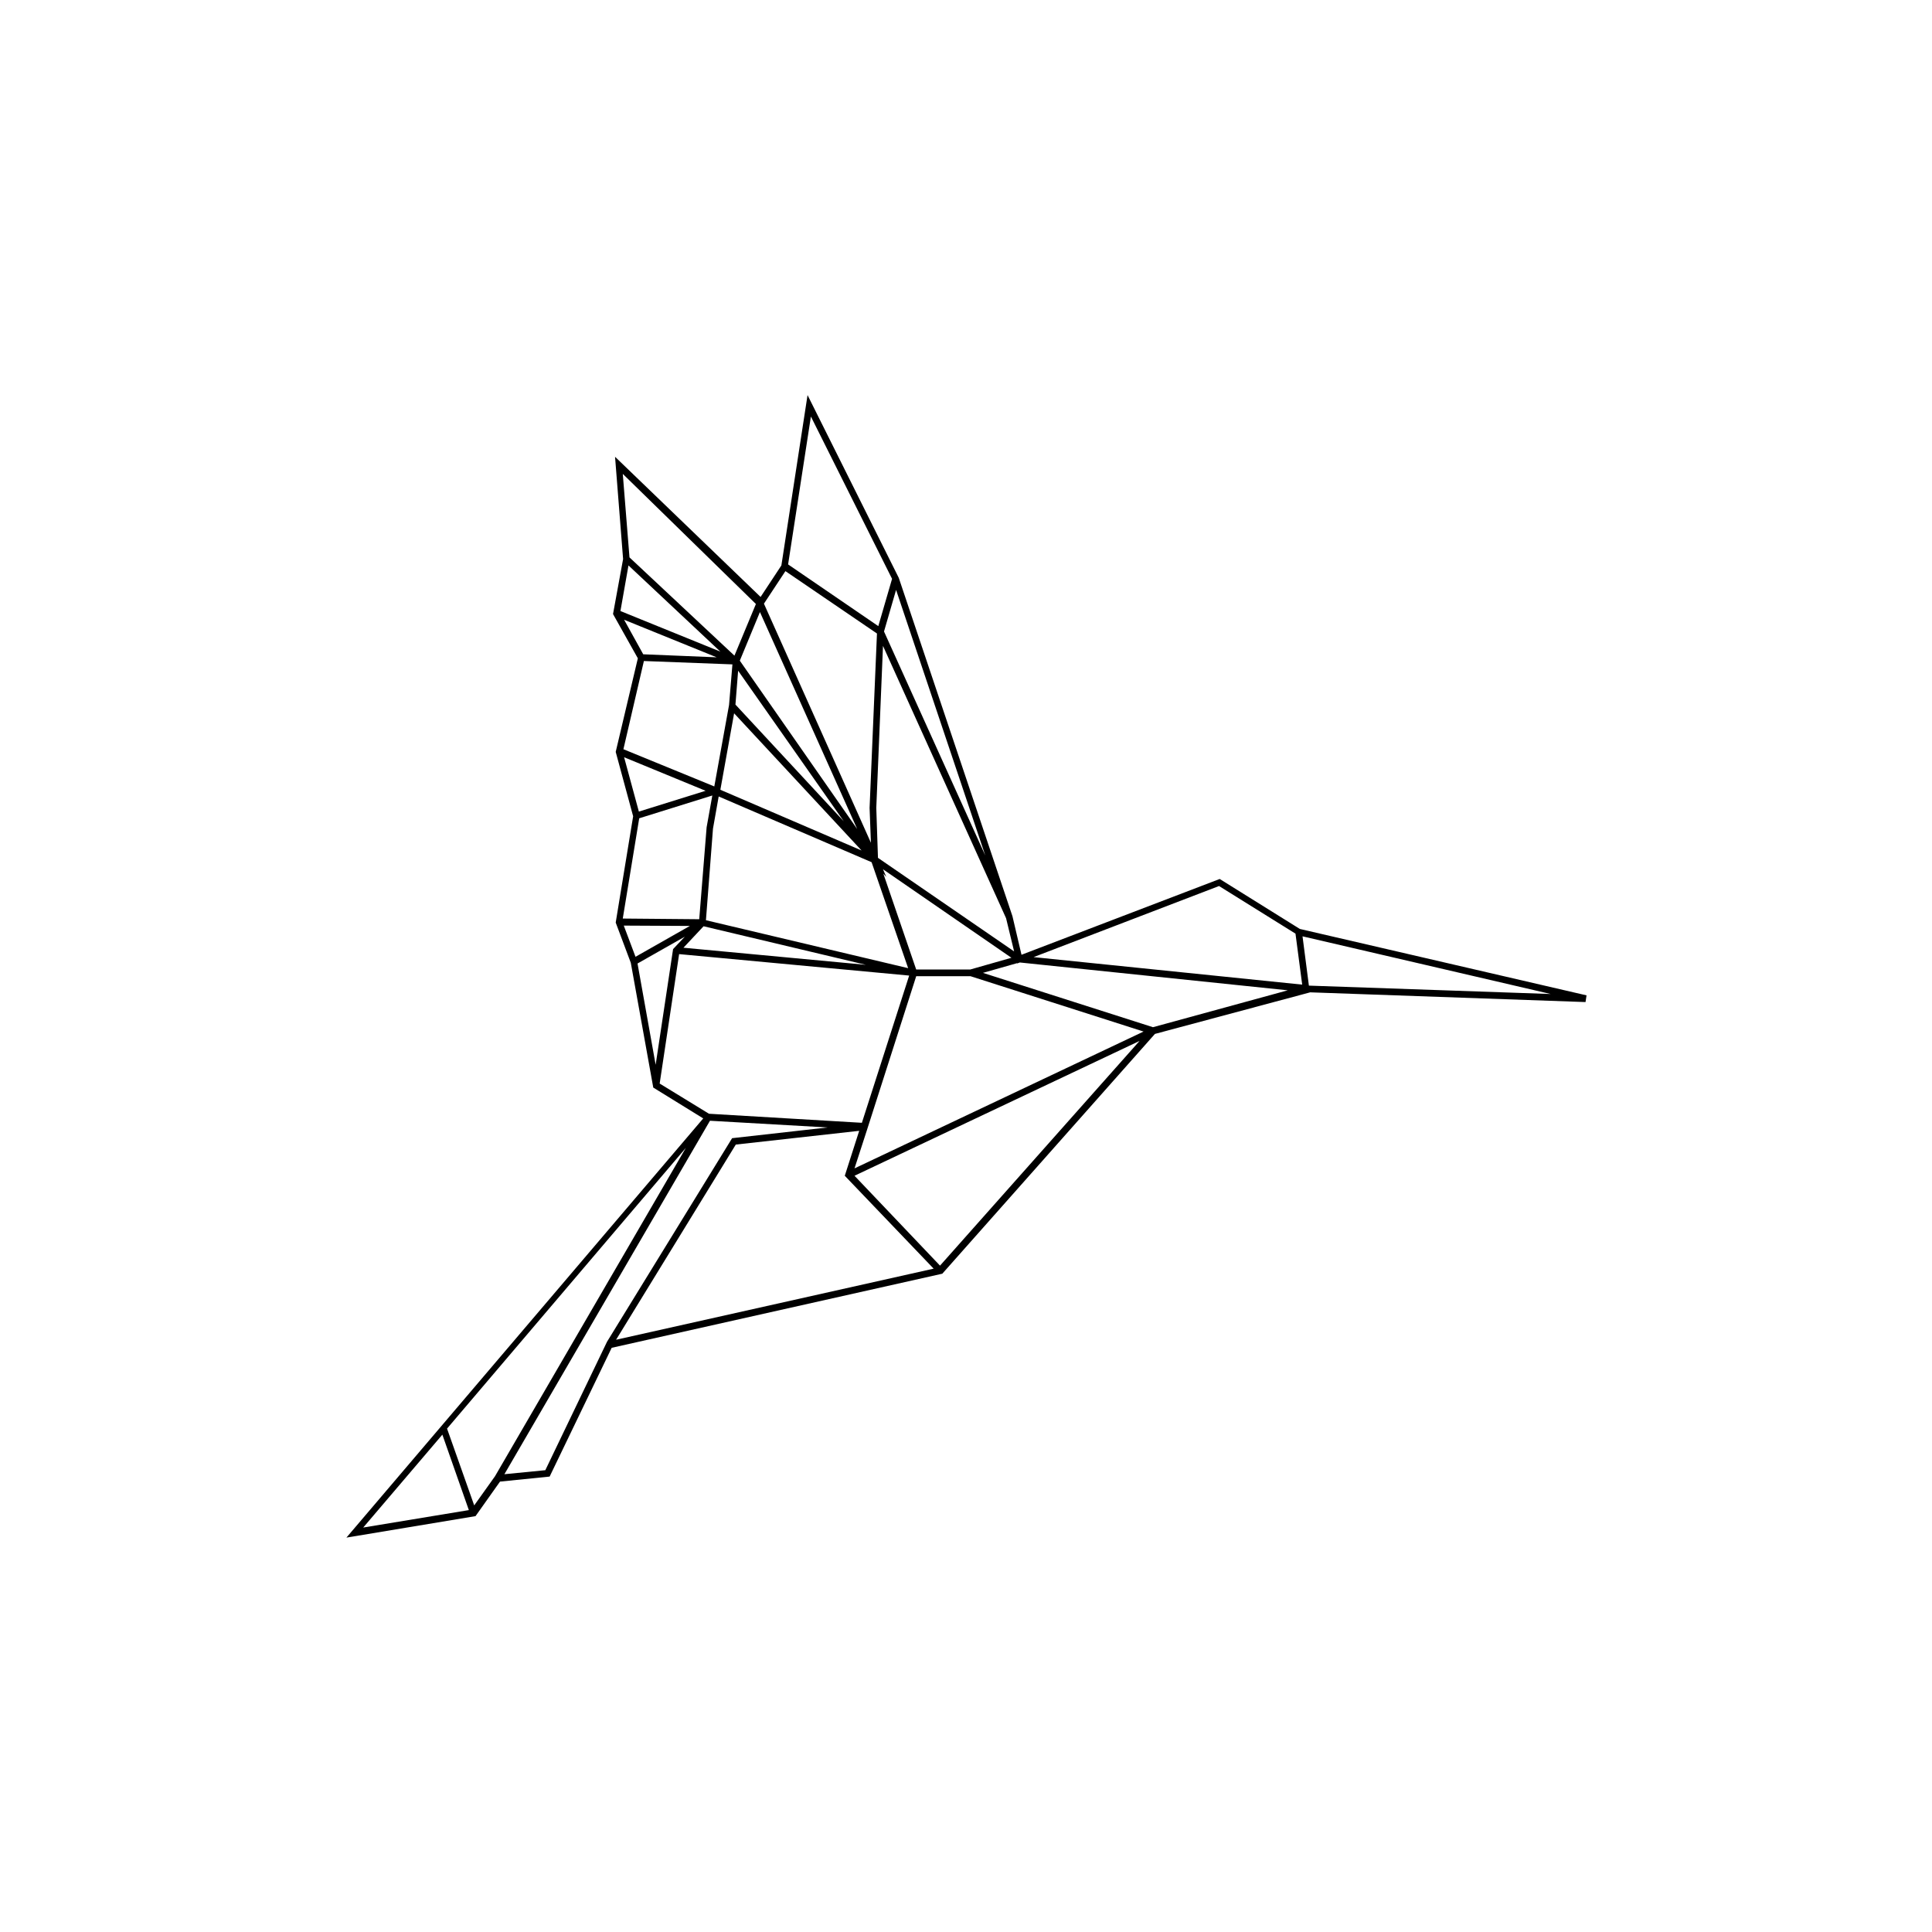 <?xml version="1.0" encoding="UTF-8"?>
<!-- Uploaded to: SVG Repo, www.svgrepo.com, Generator: SVG Repo Mixer Tools -->
<svg fill="#000000" width="800px" height="800px" version="1.1" viewBox="144 144 512 512" xmlns="http://www.w3.org/2000/svg">
 <path d="m488.47 390.18-21.238-13.242-52.523 20.086-2.398-10.219-30.129-89.672-24.172-48.434-6.934 45.145-5.512 8.355-38.57-37.148 2.133 27.105-2.668 14.574 6.578 11.73-5.867 24.797 4.621 17.062-4.621 28.172 4 10.664 5.953 33.059 13.242 8.176-94.559 111.09 34.215-5.688 6.488-9.152 13.152-1.332 16.441-34.125 87.625-19.641 56.344-63.543 41.148-11.02 72.965 2.578 0.266-1.777zm-75.719 5.953-36.082-24.797-0.445-13.242 1.777-42.926 32.617 72.164zm-11.641 4.801h-14.309l-8.711-25.418 0.801 0.891-0.891-2.043 34.039 23.457zm-70.031-13.066 1.867-24.262 1.512-8.531 40.523 17.418 9.688 28.082zm42.391 11.82-48.348-4.531 5.332-5.688zm-1.152-30.305-37.414-16.086 3.644-20.262zm-33.418-38.66 0.711-8.977 27.996 39.902zm66.211 39.992-26.84-59.363 3.199-11.02zm-46.215-116.33 21.508 43.012-3.644 12.531-23.906-16.352zm-6.754 40.969 24.262 16.531-1.957 46.215 0.355 9.242-28.352-63.363zm19.02 68.344-31.105-44.613 5.332-12.887zm-26.84-59.633-5.688 13.688-27.816-26.039-1.777-22.129zm-33.77-10.219 24.352 22.84-26.484-10.754zm-1.156 14.395 24.527 9.953-19.461-0.801zm5.242 10.934 23.461 0.891-0.891 10.754-3.91 21.594-24.086-9.863zm-5.242 25.504 21.594 8.887-17.684 5.512zm4 16.176 19.375-6.043-1.512 8.441-1.957 24.352-20.262-0.18zm-4.09 28.438 17.508 0.09-14.398 8.176zm3.644 10.043 12.531-7.109-3.109 3.289-4.621 30.66zm5.867 31.816 5.156-34.305 60.965 5.688-12.531 39.016-40.523-2.398zm-78.562 117.66 20.973-24.617 7.019 19.996zm34.926-13.598-5.512 7.731-7.199-20.352 63.277-74.387zm29.684-35.637-16.352 34.039-10.844 1.066 54.477-93.672 31.195 1.777-25.328 2.844zm2.398-0.531 31.727-51.723 32.703-3.644-3.82 11.91 23.551 24.617zm85.848-19.641-22.66-23.82 75.539-35.727zm-22.66-25.773 3.289-10.133 13.062-40.793h14.398l45.855 14.664zm79.094-37.414-45.059-14.398 9.066-2.578v0.09l0.711-0.266 71.008 7.375zm-31.637-18.574 49.145-18.84 20.262 12.621 1.777 13.508zm72.961 7.555-1.688-13.062 65.766 15.285z"/>
</svg>